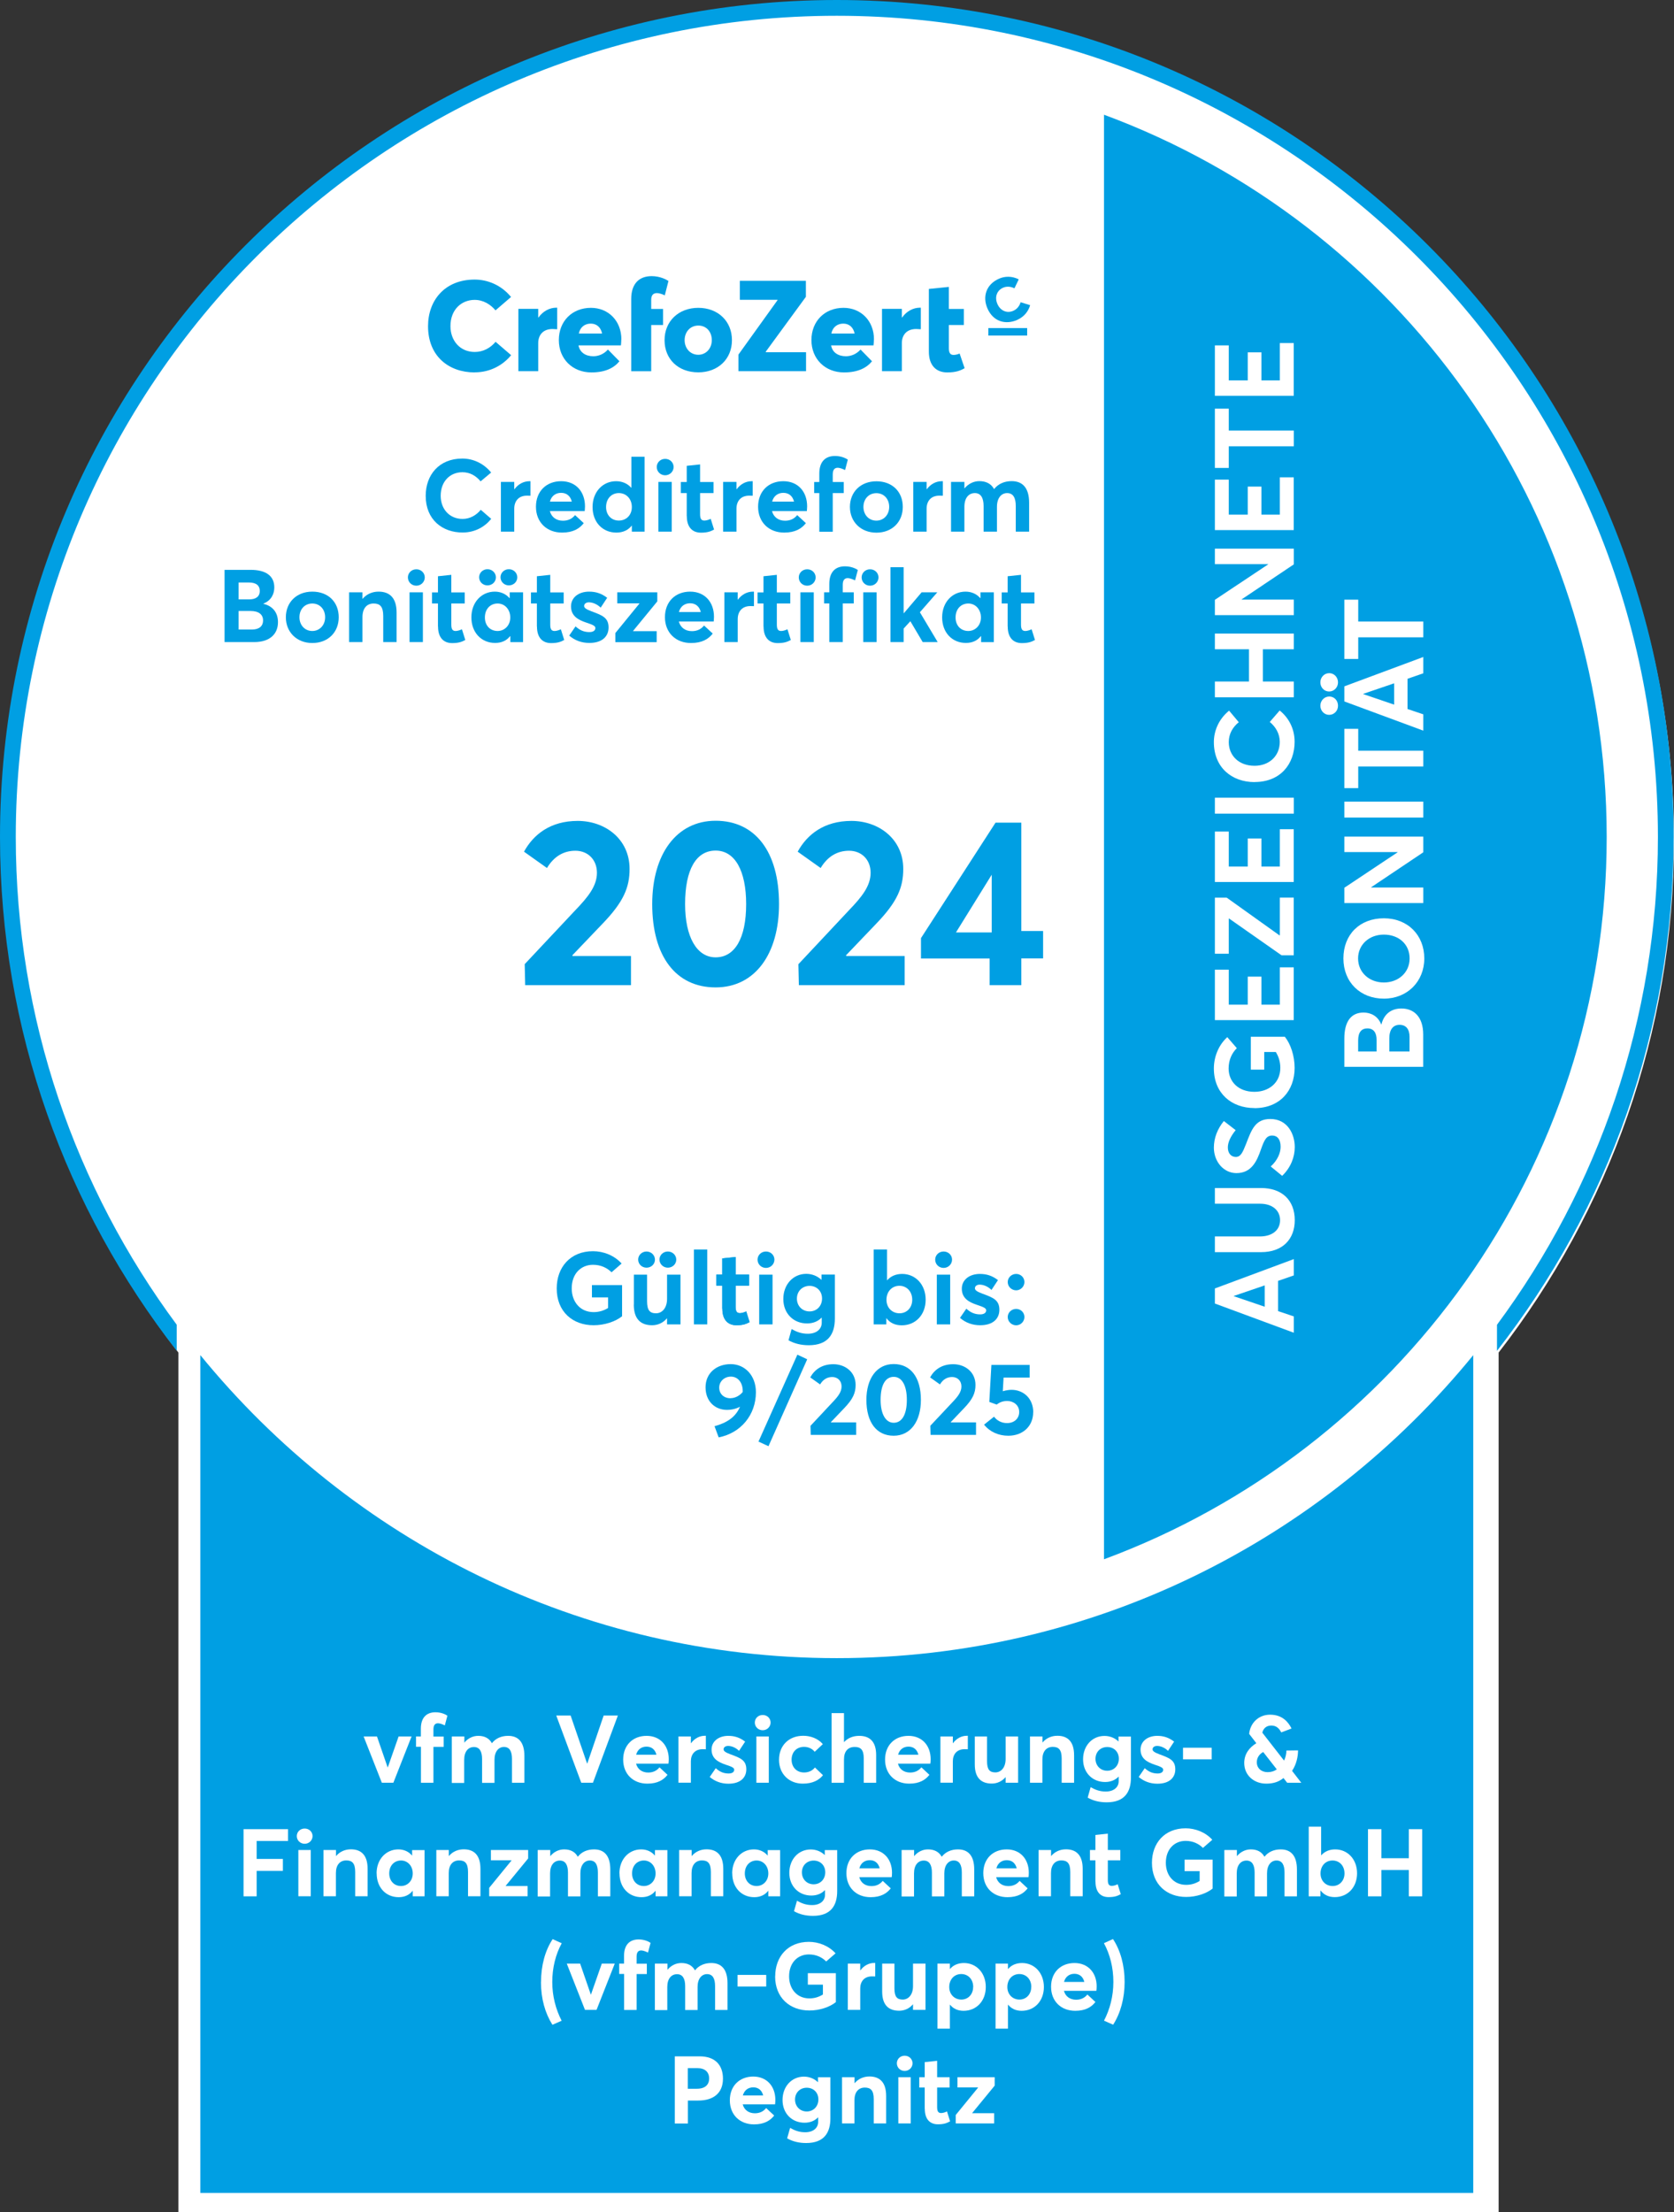 <?xml version="1.0" encoding="UTF-8"?><svg id="uuid-09eded1d-4ee9-4678-a94e-22a0bffcc2ba" xmlns="http://www.w3.org/2000/svg" viewBox="0 0 214.39 283.27"><rect x="0" y="0" width="214.39" height="283.27" fill="#333333" stroke="none"/><path d="M214.39,107.61C214.39,48.51,166.49.61,107.39.61S.39,48.51.39,107.61c0,24.72,8.38,47.47,22.46,65.59v110.08h169.08v-110.08c14.07-18.12,22.46-40.87,22.46-65.59" style="fill:#fff;"/><path d="M107.17,212.33c-32.84,0-62.21-15.14-81.51-38.8v107.28h163.02v-107.28c-19.3,23.66-48.67,38.8-81.51,38.8" style="fill:#009fe3;"/><path d="M2.02,107.17C2.02,49.19,49.19,2.02,107.17,2.02s105.16,47.17,105.16,105.16c0,23.37-7.67,44.98-20.61,62.46v3.34c14.18-18.17,22.63-41.02,22.63-65.8C214.35,48.08,166.27,0,107.17,0S0,48.08,0,107.17c0,24.78,8.46,47.62,22.63,65.8v-3.34c-12.95-17.48-20.61-39.09-20.61-62.46" style="fill:#009fe3;"/><path d="M46.58,222.36h1.7l1.37,3.97h.01l1.39-3.97h1.66l-2.33,5.92h-1.48l-2.33-5.92Z" style="fill:#fff;"/><path d="M53.9,223.68h-.62v-1.32h.62v-1c0-1.38.69-2.1,1.87-2.1.71,0,1.26.25,1.53.44l-.33,1.24c-.33-.16-.65-.27-.87-.27-.38,0-.59.23-.59.8v.9h1.31v1.32h-1.31v4.6h-1.6v-4.6Z" style="fill:#fff;"/><path d="M57.88,222.36h1.59v.78h.01c.47-.57,1.11-.86,1.77-.86.78,0,1.39.29,1.74.93h.02c.48-.62,1.22-.93,2.07-.93,1.27,0,2.08.76,2.08,2.58v3.43h-1.59v-3.05c0-.95-.29-1.54-1.03-1.54-.67,0-1.21.57-1.21,1.64v2.96h-1.59v-3.05c0-.95-.31-1.54-1.04-1.54s-1.25.57-1.25,1.64v2.96h-1.59v-5.92Z" style="fill:#fff;"/><path d="M71.24,219.68h1.84l2.11,6.15h.02l2.1-6.15h1.82l-3.19,8.6h-1.5l-3.2-8.6Z" style="fill:#fff;"/><path d="M85.62,225.84h-4.16c.19.71.76,1.14,1.56,1.14.67,0,1.13-.28,1.44-.67l1.03.96c-.5.64-1.26,1.13-2.58,1.13-1.82,0-3.1-1.22-3.1-3.08s1.25-3.04,3-3.04,2.84,1.26,2.84,2.99c0,.19-.02.47-.04.57ZM81.47,224.7h2.6c-.16-.63-.58-1.04-1.27-1.04-.64,0-1.15.36-1.33,1.04Z" style="fill:#fff;"/><path d="M86.89,222.36h1.59v.86h.02c.45-.61,1.09-.95,1.78-.95h.12v1.73c-.17-.01-.33-.01-.42-.01-.98,0-1.5.65-1.5,1.55v2.74h-1.59v-5.92Z" style="fill:#fff;"/><path d="M90.91,227.52l.76-1.1c.48.45.99.68,1.65.68.46,0,.71-.19.71-.48,0-.25-.3-.39-1.07-.64-.98-.33-1.83-.79-1.83-1.94,0-1.07.92-1.76,2.14-1.76.81,0,1.48.22,2.16.74l-.78,1.18c-.45-.44-.98-.63-1.42-.63-.24,0-.56.12-.56.44,0,.24.29.41.87.63,1.28.47,2.04.75,2.04,1.93,0,1.04-.74,1.84-2.29,1.84-.94,0-1.76-.32-2.4-.87Z" style="fill:#fff;"/><path d="M96.67,220.58c0-.53.42-.97,1.01-.97s1.01.44,1.01.97-.44.98-1.01.98-1.01-.44-1.01-.98ZM96.87,222.36h1.59v5.92h-1.59v-5.92Z" style="fill:#fff;"/><path d="M99.77,225.34c0-1.83,1.27-3.07,3.1-3.07.92,0,1.89.34,2.51,1.07l-1.04.98c-.31-.39-.8-.63-1.36-.63-.96,0-1.6.67-1.6,1.64s.65,1.64,1.6,1.64c.61,0,1.08-.25,1.39-.64l1.03.99c-.51.63-1.32,1.08-2.58,1.08-1.77,0-3.05-1.24-3.05-3.05Z" style="fill:#fff;"/><path d="M106.5,219.37h1.59v3.71h.01c.49-.53,1.16-.8,1.94-.8,1.26,0,2.17.64,2.17,2.46v3.55h-1.59v-3.15c0-1.08-.4-1.44-1.15-1.44-.85,0-1.38.53-1.38,1.6v2.99h-1.59v-8.92Z" style="fill:#fff;"/><path d="M119.16,225.84h-4.16c.19.71.76,1.14,1.56,1.14.67,0,1.13-.28,1.44-.67l1.03.96c-.5.64-1.26,1.13-2.58,1.13-1.82,0-3.1-1.22-3.1-3.08s1.25-3.04,3-3.04,2.84,1.26,2.84,2.99c0,.19-.02.47-.04.57ZM115.02,224.7h2.6c-.16-.63-.58-1.04-1.27-1.04-.64,0-1.15.36-1.33,1.04Z" style="fill:#fff;"/><path d="M120.44,222.36h1.59v.86h.02c.45-.61,1.09-.95,1.78-.95h.12v1.73c-.17-.01-.33-.01-.42-.01-.98,0-1.5.65-1.5,1.55v2.74h-1.59v-5.92Z" style="fill:#fff;"/><path d="M124.84,225.93v-3.57h1.57v3.16c0,1.08.33,1.44,1.07,1.44.69,0,1.31-.58,1.31-1.72v-2.88h1.6v5.92h-1.6v-.7h-.02c-.45.53-1.08.81-1.75.81-1.28,0-2.18-.65-2.18-2.46Z" style="fill:#fff;"/><path d="M131.92,222.36h1.59v.76h.02c.47-.56,1.15-.85,1.89-.85,1.26,0,2.14.68,2.14,2.5v3.51h-1.59v-3.11c0-1.13-.4-1.48-1.14-1.48-.8,0-1.33.56-1.33,1.62v2.97h-1.59v-5.92Z" style="fill:#fff;"/><path d="M139.3,230.19l.38-1.34c.58.33,1.15.56,1.93.56,1.1,0,1.66-.61,1.66-1.31v-.59h-.02c-.42.44-1.02.68-1.72.68-1.62,0-2.82-1.19-2.82-2.91s1.16-2.99,2.74-2.99c.65,0,1.3.23,1.78.7h.02v-.62h1.59v5.25c0,1.85-.81,3.17-3.1,3.17-.91,0-1.72-.19-2.42-.59ZM143.29,225.21c0-.9-.64-1.5-1.49-1.5s-1.5.62-1.5,1.51.65,1.53,1.5,1.53,1.49-.64,1.49-1.54Z" style="fill:#fff;"/><path d="M145.85,227.52l.76-1.1c.49.45.99.68,1.65.68.46,0,.71-.19.71-.48,0-.25-.3-.39-1.07-.64-.98-.33-1.83-.79-1.83-1.94,0-1.07.92-1.76,2.14-1.76.81,0,1.48.22,2.16.74l-.78,1.18c-.45-.44-.98-.63-1.42-.63-.24,0-.56.12-.56.44,0,.24.29.41.87.63,1.28.47,2.04.75,2.04,1.93,0,1.04-.74,1.84-2.29,1.84-.95,0-1.76-.32-2.4-.87Z" style="fill:#fff;"/><path d="M151.51,223.8h3.67v1.49h-3.67v-1.49Z" style="fill:#fff;"/><path d="M159.35,225.75c0-1.17.68-2,1.54-2.52v-.02l-.91-1.18c.14-1.43,1.24-2.46,2.68-2.46,1.59,0,2.35.97,2.75,1.77l-1.32.5c-.23-.44-.57-.88-1.27-.88-.74,0-1.07.5-1.15.92l2.76,3.54h.04c.18-.41.28-.86.28-1.26l1.49-.02c0,.82-.21,1.79-.75,2.6v.04l1.17,1.51h-1.81l-.46-.59h-.04c-.56.46-1.26.7-2.18.7-1.58,0-2.82-1.07-2.82-2.64ZM163.51,226.58v-.02l-1.73-2.21c-.56.3-.82.8-.82,1.31,0,.76.58,1.27,1.39,1.27.46,0,.85-.13,1.16-.35Z" style="fill:#fff;"/><path d="M31.18,234.23h5.71v1.51h-4.02v2.3h3.36v1.53h-3.36v3.26h-1.68v-8.6Z" style="fill:#fff;"/><path d="M38.01,235.12c0-.53.42-.97,1.01-.97s1.01.44,1.01.97-.44.98-1.01.98-1.01-.44-1.01-.98ZM38.21,236.9h1.59v5.92h-1.59v-5.92Z" style="fill:#fff;"/><path d="M41.44,236.9h1.59v.76h.02c.47-.56,1.15-.85,1.89-.85,1.26,0,2.14.68,2.14,2.5v3.51h-1.59v-3.11c0-1.13-.4-1.48-1.14-1.48-.8,0-1.33.56-1.33,1.62v2.97h-1.59v-5.92Z" style="fill:#fff;"/><path d="M48.23,239.88c0-1.79,1.2-3.06,2.79-3.06.69,0,1.32.27,1.74.78h.02v-.69h1.59v5.92h-1.51v-.7h-.02c-.41.52-1.01.81-1.78.81-1.62,0-2.82-1.22-2.82-3.05ZM52.86,239.9c0-.96-.65-1.66-1.5-1.66s-1.51.64-1.51,1.66c0,.94.62,1.61,1.51,1.61.81,0,1.5-.64,1.5-1.61Z" style="fill:#fff;"/><path d="M55.89,236.9h1.59v.76h.02c.47-.56,1.15-.85,1.89-.85,1.26,0,2.14.68,2.14,2.5v3.51h-1.59v-3.11c0-1.13-.4-1.48-1.14-1.48-.8,0-1.33.56-1.33,1.62v2.97h-1.59v-5.92Z" style="fill:#fff;"/><path d="M62.65,241.74l2.85-3.49v-.04h-2.63v-1.31h4.77v1.08l-2.88,3.51v.02h2.81v1.31h-4.92v-1.09Z" style="fill:#fff;"/><path d="M68.88,236.9h1.59v.78h.01c.47-.57,1.11-.86,1.77-.86.78,0,1.39.29,1.74.93h.02c.48-.62,1.22-.93,2.07-.93,1.27,0,2.08.76,2.08,2.58v3.43h-1.59v-3.05c0-.95-.29-1.54-1.03-1.54-.67,0-1.21.57-1.21,1.64v2.96h-1.59v-3.05c0-.95-.31-1.54-1.04-1.54s-1.25.57-1.25,1.64v2.96h-1.59v-5.92Z" style="fill:#fff;"/><path d="M79.33,239.88c0-1.79,1.2-3.06,2.79-3.06.69,0,1.32.27,1.74.78h.02v-.69h1.59v5.92h-1.51v-.7h-.02c-.41.52-1.01.81-1.78.81-1.62,0-2.82-1.22-2.82-3.05ZM83.96,239.9c0-.96-.65-1.66-1.5-1.66s-1.51.64-1.51,1.66c0,.94.62,1.61,1.51,1.61.81,0,1.5-.64,1.5-1.61Z" style="fill:#fff;"/><path d="M86.99,236.9h1.59v.76h.02c.47-.56,1.15-.85,1.89-.85,1.26,0,2.14.68,2.14,2.5v3.51h-1.59v-3.11c0-1.13-.4-1.48-1.14-1.48-.8,0-1.33.56-1.33,1.62v2.97h-1.59v-5.92Z" style="fill:#fff;"/><path d="M93.77,239.88c0-1.79,1.2-3.06,2.79-3.06.69,0,1.32.27,1.74.78h.02v-.69h1.59v5.92h-1.51v-.7h-.02c-.41.52-1.01.81-1.78.81-1.62,0-2.82-1.22-2.82-3.05ZM98.4,239.9c0-.96-.65-1.66-1.5-1.66s-1.51.64-1.51,1.66c0,.94.62,1.61,1.51,1.61.81,0,1.5-.64,1.5-1.61Z" style="fill:#fff;"/><path d="M101.69,244.73l.38-1.34c.58.33,1.15.56,1.93.56,1.1,0,1.66-.61,1.66-1.31v-.59h-.03c-.42.44-1.02.68-1.72.68-1.62,0-2.82-1.19-2.82-2.91s1.16-2.99,2.74-2.99c.65,0,1.3.23,1.78.7h.02v-.62h1.59v5.25c0,1.85-.81,3.17-3.1,3.17-.91,0-1.72-.19-2.42-.59ZM105.69,239.75c0-.9-.64-1.5-1.49-1.5s-1.5.62-1.5,1.51.65,1.53,1.5,1.53,1.49-.64,1.49-1.54Z" style="fill:#fff;"/><path d="M114.21,240.38h-4.16c.19.71.76,1.14,1.56,1.14.67,0,1.13-.28,1.44-.67l1.03.96c-.5.64-1.26,1.13-2.58,1.13-1.82,0-3.1-1.22-3.1-3.08s1.25-3.04,3-3.04,2.84,1.26,2.84,2.99c0,.19-.02.47-.04.57ZM110.06,239.24h2.6c-.16-.63-.58-1.04-1.27-1.04-.64,0-1.15.36-1.33,1.04Z" style="fill:#fff;"/><path d="M115.48,236.9h1.59v.78h.01c.47-.57,1.11-.86,1.77-.86.78,0,1.39.29,1.75.93h.02c.48-.62,1.22-.93,2.07-.93,1.27,0,2.08.76,2.08,2.58v3.43h-1.59v-3.05c0-.95-.29-1.54-1.03-1.54-.67,0-1.21.57-1.21,1.64v2.96h-1.59v-3.05c0-.95-.31-1.54-1.04-1.54s-1.25.57-1.25,1.64v2.96h-1.59v-5.92Z" style="fill:#fff;"/><path d="M131.74,240.38h-4.16c.19.71.76,1.14,1.56,1.14.67,0,1.13-.28,1.44-.67l1.03.96c-.5.64-1.26,1.13-2.58,1.13-1.82,0-3.1-1.22-3.1-3.08s1.25-3.04,3-3.04,2.83,1.26,2.83,2.99c0,.19-.02.47-.04.57ZM127.6,239.24h2.61c-.16-.63-.58-1.04-1.27-1.04-.64,0-1.15.36-1.33,1.04Z" style="fill:#fff;"/><path d="M133.02,236.9h1.59v.76h.02c.47-.56,1.15-.85,1.89-.85,1.26,0,2.14.68,2.14,2.5v3.51h-1.59v-3.11c0-1.13-.4-1.48-1.14-1.48-.8,0-1.33.56-1.33,1.62v2.97h-1.59v-5.92Z" style="fill:#fff;"/><path d="M140.29,240.96v-2.74h-.7v-1.32h.7v-1.93l1.59-.17v2.1h1.6v1.32h-1.6v2.51c0,.52.13.76.51.76.19,0,.49-.07.75-.21l.4,1.27c-.38.21-.76.38-1.56.38-1.02,0-1.68-.64-1.68-1.98Z" style="fill:#fff;"/><path d="M147.53,238.54c0-2.52,1.62-4.42,4.31-4.42,1.22,0,2.53.48,3.42,1.47l-1.2,1.04c-.53-.53-1.27-.9-2.22-.9-1.42,0-2.53,1.05-2.53,2.81,0,1.59.99,2.82,2.6,2.82.62,0,1.19-.16,1.73-.5v-1.26h-1.93v-1.47h3.59v3.71c-.79.63-2.07,1.07-3.39,1.07-2.48,0-4.38-1.61-4.38-4.37Z" style="fill:#fff;"/><path d="M156.82,236.9h1.59v.78h.01c.47-.57,1.12-.86,1.77-.86.78,0,1.39.29,1.74.93h.02c.49-.62,1.22-.93,2.07-.93,1.27,0,2.08.76,2.08,2.58v3.43h-1.59v-3.05c0-.95-.29-1.54-1.03-1.54-.67,0-1.21.57-1.21,1.64v2.96h-1.59v-3.05c0-.95-.31-1.54-1.04-1.54s-1.25.57-1.25,1.64v2.96h-1.59v-5.92Z" style="fill:#fff;"/><path d="M169.13,242.1h-.02v.73h-1.5v-8.92h1.59v3.67h.01c.45-.51,1.07-.76,1.79-.76,1.6,0,2.8,1.27,2.8,3.06s-1.2,3.05-2.85,3.05c-.8,0-1.39-.29-1.82-.84ZM172.19,239.9c0-1.02-.68-1.66-1.53-1.66-.91,0-1.54.7-1.54,1.66s.68,1.61,1.55,1.61,1.52-.67,1.52-1.61Z" style="fill:#fff;"/><path d="M175.2,234.23h1.72v3.72h3.51v-3.72h1.71v8.6h-1.71v-3.37h-3.51v3.37h-1.72v-8.6Z" style="fill:#fff;"/><path d="M69.29,253.8c0-2.11.53-4.05,1.49-5.49l1.16.53c-.78,1.41-1.21,3.15-1.21,4.96s.45,3.51,1.2,4.96l-1.18.52c-.93-1.47-1.47-3.34-1.47-5.48Z" style="fill:#fff;"/><path d="M72.6,251.45h1.7l1.37,3.97h.01l1.39-3.97h1.66l-2.33,5.92h-1.48l-2.33-5.92Z" style="fill:#fff;"/><path d="M79.92,252.77h-.62v-1.32h.62v-1c0-1.38.69-2.1,1.87-2.1.71,0,1.26.25,1.53.44l-.33,1.24c-.33-.16-.65-.27-.87-.27-.38,0-.59.23-.59.8v.9h1.31v1.32h-1.31v4.6h-1.6v-4.6Z" style="fill:#fff;"/><path d="M83.89,251.45h1.59v.78h.01c.47-.57,1.11-.86,1.77-.86.78,0,1.39.29,1.74.93h.02c.48-.62,1.22-.93,2.07-.93,1.27,0,2.08.76,2.08,2.58v3.43h-1.59v-3.05c0-.95-.29-1.54-1.03-1.54-.67,0-1.21.57-1.21,1.64v2.96h-1.59v-3.05c0-.95-.31-1.54-1.04-1.54s-1.25.57-1.25,1.64v2.96h-1.59v-5.92Z" style="fill:#fff;"/><path d="M94.46,252.89h3.67v1.49h-3.67v-1.49Z" style="fill:#fff;"/><path d="M99.28,253.08c0-2.52,1.62-4.42,4.31-4.42,1.22,0,2.53.48,3.42,1.47l-1.2,1.04c-.53-.53-1.27-.9-2.22-.9-1.42,0-2.53,1.05-2.53,2.81,0,1.59.99,2.82,2.6,2.82.62,0,1.19-.16,1.73-.5v-1.26h-1.93v-1.47h3.59v3.71c-.79.63-2.07,1.07-3.39,1.07-2.48,0-4.39-1.61-4.39-4.37Z" style="fill:#fff;"/><path d="M108.58,251.45h1.59v.86h.02c.45-.61,1.09-.95,1.78-.95h.12v1.73c-.17-.01-.33-.01-.42-.01-.98,0-1.5.65-1.5,1.55v2.74h-1.59v-5.92Z" style="fill:#fff;"/><path d="M112.98,255.02v-3.57h1.57v3.16c0,1.08.33,1.44,1.07,1.44.69,0,1.31-.58,1.31-1.72v-2.88h1.6v5.92h-1.6v-.7h-.02c-.45.53-1.08.81-1.75.81-1.28,0-2.18-.65-2.18-2.46Z" style="fill:#fff;"/><path d="M120.06,251.45h1.59v.68h.02c.42-.5,1.05-.76,1.78-.76,1.6,0,2.8,1.27,2.8,3.07s-1.2,3.05-2.85,3.05c-.74,0-1.32-.28-1.73-.78h-.02v3.06h-1.59v-8.32ZM124.64,254.44c0-1.02-.68-1.66-1.53-1.66-.91,0-1.54.7-1.54,1.66s.68,1.61,1.55,1.61,1.51-.67,1.51-1.61Z" style="fill:#fff;"/><path d="M127.5,251.45h1.59v.68h.02c.42-.5,1.05-.76,1.78-.76,1.6,0,2.8,1.27,2.8,3.07s-1.2,3.05-2.85,3.05c-.74,0-1.32-.28-1.73-.78h-.02v3.06h-1.59v-8.32ZM132.08,254.44c0-1.02-.68-1.66-1.53-1.66-.91,0-1.54.7-1.54,1.66s.68,1.61,1.55,1.61,1.51-.67,1.51-1.61Z" style="fill:#fff;"/><path d="M140.42,254.93h-4.16c.19.71.76,1.14,1.56,1.14.67,0,1.13-.28,1.44-.67l1.03.96c-.5.64-1.26,1.13-2.58,1.13-1.82,0-3.1-1.22-3.1-3.08s1.25-3.04,3-3.04,2.84,1.26,2.84,2.99c0,.19-.02.47-.04.57ZM136.27,253.79h2.6c-.16-.63-.58-1.04-1.27-1.04-.64,0-1.15.36-1.33,1.04Z" style="fill:#fff;"/><path d="M141.39,258.75c.75-1.44,1.2-3.12,1.2-4.96s-.44-3.55-1.21-4.96l1.16-.53c.96,1.44,1.49,3.38,1.49,5.49s-.53,4.01-1.47,5.48l-1.17-.52Z" style="fill:#fff;"/><path d="M86.41,263.32h3.19c2.08,0,2.99,1.21,2.99,2.86,0,1.89-1.27,2.8-3.16,2.8h-1.33v2.94h-1.68v-8.6ZM89.25,267.47c1.07,0,1.57-.53,1.57-1.32s-.51-1.32-1.49-1.32h-1.24v2.64h1.15Z" style="fill:#fff;"/><path d="M99.28,269.47h-4.16c.19.71.76,1.14,1.56,1.14.67,0,1.13-.28,1.44-.67l1.03.96c-.5.64-1.26,1.13-2.58,1.13-1.82,0-3.1-1.22-3.1-3.08s1.25-3.04,3-3.04,2.83,1.26,2.83,2.99c0,.19-.02.47-.04.57ZM95.14,268.33h2.6c-.16-.63-.58-1.04-1.27-1.04-.64,0-1.15.36-1.33,1.04Z" style="fill:#fff;"/><path d="M100.81,273.82l.38-1.34c.58.33,1.15.56,1.93.56,1.1,0,1.66-.61,1.66-1.31v-.59h-.02c-.42.44-1.02.68-1.72.68-1.62,0-2.82-1.19-2.82-2.91s1.16-2.99,2.74-2.99c.65,0,1.3.23,1.78.7h.02v-.62h1.59v5.25c0,1.85-.81,3.17-3.1,3.17-.91,0-1.72-.19-2.42-.59ZM104.81,268.84c0-.9-.64-1.5-1.49-1.5s-1.5.62-1.5,1.51.65,1.53,1.5,1.53,1.49-.64,1.49-1.54Z" style="fill:#fff;"/><path d="M107.85,265.99h1.59v.76h.02c.47-.56,1.15-.85,1.89-.85,1.26,0,2.14.68,2.14,2.5v3.51h-1.59v-3.11c0-1.13-.4-1.48-1.14-1.48-.8,0-1.33.56-1.33,1.62v2.97h-1.59v-5.92Z" style="fill:#fff;"/><path d="M114.86,264.21c0-.53.42-.97,1-.97s1.01.44,1.01.97-.44.98-1.01.98-1-.44-1-.98ZM115.05,265.99h1.59v5.92h-1.59v-5.92Z" style="fill:#fff;"/><path d="M118.43,270.05v-2.74h-.7v-1.32h.7v-1.93l1.59-.17v2.1h1.6v1.32h-1.6v2.51c0,.52.13.76.51.76.19,0,.49-.07.75-.21l.4,1.27c-.38.21-.76.38-1.56.38-1.02,0-1.68-.64-1.68-1.98Z" style="fill:#fff;"/><path d="M122.4,270.83l2.85-3.49v-.04h-2.63v-1.31h4.77v1.08l-2.88,3.51v.02h2.81v1.31h-4.92v-1.09Z" style="fill:#fff;"/><path d="M205.77,107.18c0-42.42-26.79-78.58-64.38-92.49v184.98c37.58-13.91,64.38-50.07,64.38-92.49" style="fill:#009fe3;"/><path d="M155.59,166.93v-1.94l10.11-3.76v2.09l-2.02.7v3.87l2.02.68v2.09l-10.11-3.74ZM161.97,164.6l-3.96,1.35v.03l3.96,1.35v-2.73Z" style="fill:#fff;"/><path d="M161.51,160.34h-5.92v-2.01h5.79c1.45,0,2.56-.74,2.56-2.08,0-1.22-.95-2.11-2.56-2.11h-5.79v-2.01h5.92c2.63,0,4.31,1.52,4.31,4.12,0,2.43-1.55,4.09-4.31,4.09Z" style="fill:#fff;"/><path d="M164.22,150.58l-1.48-1.21c.85-.76,1.27-1.72,1.27-2.52,0-.97-.44-1.44-1.07-1.44-.74,0-1.01.53-1.44,1.75-.53,1.54-1.22,3.06-3.15,3.06-1.62,0-2.88-1.44-2.89-3.25,0-1.25.46-2.41,1.28-3.42l1.51,1.17c-.68.84-1,1.58-1,2.21,0,.7.37,1.21,1.01,1.22.63,0,.88-.54,1.34-1.71.68-1.75,1.14-3.15,3.09-3.15,2.22,0,3.13,1.95,3.13,3.59,0,1.3-.51,2.62-1.61,3.69Z" style="fill:#fff;"/><path d="M160.66,141.89c-2.96,0-5.2-1.91-5.2-5.07,0-1.44.57-2.97,1.72-4.01l1.22,1.41c-.63.63-1.05,1.5-1.05,2.61,0,1.67,1.24,2.98,3.3,2.98,1.87,0,3.32-1.17,3.32-3.06,0-.73-.18-1.4-.58-2.04h-1.48v2.26h-1.72v-4.21h4.36c.74.92,1.25,2.43,1.25,3.99,0,2.92-1.89,5.15-5.14,5.15Z" style="fill:#fff;"/><path d="M155.59,130.63v-6.46h1.78v4.48h2.43v-3.59h1.75v3.59h2.36v-4.78h1.78v6.76h-10.11Z" style="fill:#fff;"/><path d="M164.13,122.33l-6.72-4.71h-.04v4.51h-1.78v-7.18h1.52l6.76,4.83.04-.03v-4.81h1.78v7.39h-1.57Z" style="fill:#fff;"/><path d="M155.59,112.94v-6.46h1.78v4.48h2.43v-3.59h1.75v3.59h2.36v-4.78h1.78v6.76h-10.11Z" style="fill:#fff;"/><path d="M155.59,104.19v-2.04h10.11v2.04h-10.11Z" style="fill:#fff;"/><path d="M160.67,100.15c-2.89,0-5.21-1.85-5.21-5.12,0-1.45.63-2.95,1.95-4.03l1.24,1.48c-.8.65-1.28,1.51-1.28,2.55,0,1.72,1.28,3.03,3.3,3.03,1.88,0,3.23-1.25,3.23-3.06,0-1.05-.53-1.94-1.28-2.55l1.27-1.47c1.08.87,1.91,2.23,1.91,4.01,0,2.82-1.79,5.15-5.12,5.15Z" style="fill:#fff;"/><path d="M155.59,89.29v-2.02h4.37v-4.13h-4.37v-2.01h10.11v2.01h-3.96v4.13h3.96v2.02h-10.11Z" style="fill:#fff;"/><path d="M155.59,78.77v-1.96l6.82-4.54v-.03h-6.82v-1.98h10.11v2.01l-6.68,4.48v.03h6.68v1.99h-10.11Z" style="fill:#fff;"/><path d="M155.59,67.88v-6.46h1.78v4.48h2.43v-3.59h1.75v3.59h2.36v-4.78h1.78v6.76h-10.11Z" style="fill:#fff;"/><path d="M157.37,57.16v2.76h-1.78v-7.59h1.78v2.8h8.33v2.02h-8.33Z" style="fill:#fff;"/><path d="M155.59,50.69v-6.46h1.78v4.48h2.43v-3.59h1.75v3.59h2.36v-4.78h1.78v6.76h-10.11Z" style="fill:#fff;"/><path d="M172.17,136.62v-3.64c0-2.15.85-3.32,2.46-3.32.91,0,1.84.43,2.26,1.52h.03c.31-1.29,1.22-2.04,2.56-2.04,1.61,0,2.79,1.08,2.79,3.33v4.14h-10.11ZM176.3,133.14c0-.87-.36-1.45-1.18-1.45-.71,0-1.18.44-1.18,1.54v1.42h2.36v-1.51ZM180.52,132.77c0-.95-.43-1.54-1.28-1.54-.8,0-1.31.58-1.31,1.74v1.68h2.59v-1.88Z" style="fill:#fff;"/><path d="M177.23,127.88c-3,0-5.18-2.09-5.18-5.15s2.09-5.14,5.18-5.14,5.18,2.18,5.18,5.14-2.18,5.15-5.18,5.15ZM177.23,119.68c-1.91,0-3.3,1.31-3.3,3.05,0,1.82,1.46,3.08,3.3,3.08s3.3-1.25,3.3-3.08-1.4-3.05-3.3-3.05Z" style="fill:#fff;"/><path d="M172.17,115.64v-1.96l6.82-4.54v-.03h-6.82v-1.98h10.11v2.01l-6.68,4.48v.03h6.68v1.99h-10.11Z" style="fill:#fff;"/><path d="M172.17,104.69v-2.04h10.11v2.04h-10.11Z" style="fill:#fff;"/><path d="M173.95,98.16v2.76h-1.78v-7.59h1.78v2.8h8.33v2.02h-8.33Z" style="fill:#fff;"/><path d="M170.22,88.55c-.61,0-1.12-.5-1.12-1.17s.51-1.18,1.14-1.18,1.12.53,1.12,1.18-.51,1.17-1.14,1.17ZM170.22,91.54c-.61,0-1.12-.51-1.12-1.17s.51-1.18,1.14-1.18,1.12.51,1.12,1.18-.51,1.17-1.14,1.17ZM172.17,89.83v-1.94l10.11-3.76v2.09l-2.02.7v3.87l2.02.68v2.09l-10.11-3.74ZM178.55,87.5l-3.96,1.35v.03l3.96,1.35v-2.73Z" style="fill:#fff;"/><path d="M173.95,81.62v2.76h-1.78v-7.59h1.78v2.8h8.33v2.02h-8.33Z" style="fill:#fff;"/><path d="M54.52,63.49c0-2.65,1.69-4.77,4.69-4.77,1.33,0,2.7.57,3.69,1.79l-1.35,1.13c-.6-.73-1.38-1.17-2.33-1.17-1.58,0-2.78,1.17-2.78,3.02,0,1.72,1.15,2.96,2.8,2.96.96,0,1.77-.48,2.33-1.17l1.34,1.16c-.79.99-2.05,1.75-3.67,1.75-2.58,0-4.72-1.64-4.72-4.69Z" style="fill:#009fe3;"/><path d="M64.15,61.71h1.71v.93h.03c.48-.65,1.17-1.02,1.92-1.02h.13v1.86c-.18-.01-.35-.01-.46-.01-1.06,0-1.62.7-1.62,1.67v2.94h-1.71v-6.37Z" style="fill:#009fe3;"/><path d="M74.89,65.45h-4.47c.21.77.82,1.23,1.68,1.23.72,0,1.21-.3,1.55-.72l1.11,1.03c-.53.69-1.36,1.21-2.78,1.21-1.95,0-3.34-1.32-3.34-3.31s1.34-3.27,3.23-3.27,3.05,1.35,3.05,3.22c0,.21-.03.51-.04.61ZM70.43,64.23h2.8c-.17-.68-.63-1.12-1.37-1.12-.69,0-1.24.39-1.43,1.12Z" style="fill:#009fe3;"/><path d="M75.89,64.92c0-1.93,1.3-3.3,3.01-3.3.78,0,1.46.29,1.93.83h.03v-3.96h1.69v9.59h-1.63v-.78h-.01c-.44.57-1.11.9-1.97.9-1.76,0-3.05-1.32-3.05-3.28ZM80.92,64.93c0-1.03-.69-1.79-1.67-1.79-.91,0-1.63.69-1.63,1.79,0,1.02.68,1.73,1.63,1.73s1.67-.69,1.67-1.73Z" style="fill:#009fe3;"/><path d="M84.11,59.8c0-.57.46-1.04,1.08-1.04s1.08.47,1.08,1.04-.47,1.06-1.08,1.06-1.08-.47-1.08-1.06ZM84.32,61.71h1.71v6.37h-1.71v-6.37Z" style="fill:#009fe3;"/><path d="M87.95,66.08v-2.94h-.76v-1.42h.76v-2.07l1.71-.18v2.25h1.72v1.42h-1.72v2.7c0,.56.14.82.55.82.21,0,.52-.08.81-.22l.43,1.37c-.4.22-.82.4-1.68.4-1.09,0-1.81-.69-1.81-2.12Z" style="fill:#009fe3;"/><path d="M92.61,61.71h1.71v.93h.03c.48-.65,1.17-1.02,1.92-1.02h.13v1.86c-.18-.01-.35-.01-.46-.01-1.06,0-1.62.7-1.62,1.67v2.94h-1.71v-6.37Z" style="fill:#009fe3;"/><path d="M103.34,65.45h-4.47c.21.77.82,1.23,1.68,1.23.72,0,1.21-.3,1.55-.72l1.11,1.03c-.53.69-1.36,1.21-2.78,1.21-1.95,0-3.34-1.32-3.34-3.31s1.34-3.27,3.23-3.27,3.05,1.35,3.05,3.22c0,.21-.03.51-.04.61ZM98.89,64.23h2.8c-.17-.68-.63-1.12-1.37-1.12-.69,0-1.24.39-1.43,1.12Z" style="fill:#009fe3;"/><path d="M104.93,63.14h-.66v-1.42h.66v-1.08c0-1.49.74-2.25,2.01-2.25.77,0,1.36.27,1.64.47l-.35,1.33c-.35-.17-.7-.29-.94-.29-.4,0-.64.25-.64.86v.96h1.41v1.42h-1.41v4.95h-1.72v-4.95Z" style="fill:#009fe3;"/><path d="M108.85,64.91c0-1.9,1.36-3.28,3.39-3.28s3.38,1.33,3.38,3.28-1.39,3.3-3.38,3.3-3.39-1.39-3.39-3.3ZM113.88,64.91c0-1.04-.7-1.76-1.64-1.76-.99,0-1.66.76-1.66,1.76s.68,1.76,1.66,1.76c.91,0,1.64-.72,1.64-1.76Z" style="fill:#009fe3;"/><path d="M116.96,61.71h1.71v.93h.03c.48-.65,1.17-1.02,1.92-1.02h.13v1.86c-.18-.01-.35-.01-.46-.01-1.06,0-1.62.7-1.62,1.67v2.94h-1.71v-6.37Z" style="fill:#009fe3;"/><path d="M121.8,61.71h1.71v.83h.01c.51-.61,1.2-.93,1.9-.93.83,0,1.5.31,1.88,1h.03c.52-.66,1.32-1,2.23-1,1.37,0,2.24.82,2.24,2.78v3.69h-1.71v-3.28c0-1.02-.31-1.66-1.11-1.66-.72,0-1.3.61-1.3,1.76v3.18h-1.71v-3.28c0-1.02-.34-1.66-1.12-1.66s-1.34.61-1.34,1.76v3.18h-1.71v-6.37Z" style="fill:#009fe3;"/><path d="M28.75,72.97h3.34c1.97,0,3.04.78,3.04,2.25,0,.83-.39,1.68-1.39,2.07v.03c1.19.29,1.86,1.12,1.86,2.35,0,1.47-.99,2.55-3.05,2.55h-3.79v-9.25ZM31.94,76.75c.79,0,1.33-.33,1.33-1.08,0-.65-.4-1.08-1.41-1.08h-1.3v2.16h1.38ZM32.28,80.61c.87,0,1.41-.39,1.41-1.17,0-.73-.53-1.2-1.59-1.2h-1.54v2.37h1.72Z" style="fill:#009fe3;"/><path d="M36.61,79.04c0-1.9,1.36-3.28,3.39-3.28s3.38,1.33,3.38,3.28-1.39,3.3-3.38,3.3-3.39-1.39-3.39-3.3ZM41.64,79.04c0-1.04-.7-1.76-1.64-1.76-.99,0-1.65.76-1.65,1.76s.68,1.76,1.65,1.76c.91,0,1.64-.72,1.64-1.76Z" style="fill:#009fe3;"/><path d="M44.71,75.85h1.71v.82h.03c.51-.6,1.24-.91,2.03-.91,1.36,0,2.31.73,2.31,2.68v3.78h-1.71v-3.35c0-1.21-.43-1.59-1.23-1.59-.86,0-1.43.6-1.43,1.75v3.19h-1.71v-6.37Z" style="fill:#009fe3;"/><path d="M52.24,73.94c0-.57.46-1.04,1.08-1.04s1.08.47,1.08,1.04-.47,1.06-1.08,1.06-1.08-.47-1.08-1.06ZM52.45,75.85h1.71v6.37h-1.71v-6.37Z" style="fill:#009fe3;"/><path d="M56.09,80.22v-2.94h-.76v-1.42h.76v-2.07l1.71-.18v2.25h1.72v1.42h-1.72v2.7c0,.56.14.82.55.82.21,0,.52-.08.81-.22l.43,1.37c-.4.22-.82.4-1.68.4-1.09,0-1.81-.69-1.81-2.12Z" style="fill:#009fe3;"/><path d="M60.37,79.06c0-1.93,1.29-3.3,3-3.3.74,0,1.42.29,1.88.83h.03v-.74h1.71v6.37h-1.63v-.76h-.03c-.44.56-1.08.87-1.92.87-1.75,0-3.04-1.32-3.04-3.28ZM61.36,73.92c0-.56.47-1.03,1.07-1.03s1.08.47,1.08,1.04-.47,1.03-1.08,1.03-1.07-.47-1.07-1.04ZM65.35,79.07c0-1.03-.7-1.79-1.62-1.79s-1.63.69-1.63,1.79c0,1.02.66,1.73,1.63,1.73.87,0,1.62-.69,1.62-1.73ZM64.1,73.92c0-.56.46-1.03,1.07-1.03s1.08.47,1.08,1.04-.48,1.03-1.08,1.03-1.07-.47-1.07-1.04Z" style="fill:#009fe3;"/><path d="M68.76,80.22v-2.94h-.76v-1.42h.76v-2.07l1.71-.18v2.25h1.72v1.42h-1.72v2.7c0,.56.14.82.55.82.21,0,.52-.08.81-.22l.43,1.37c-.4.22-.82.4-1.68.4-1.09,0-1.81-.69-1.81-2.12Z" style="fill:#009fe3;"/><path d="M72.89,81.4l.82-1.19c.52.48,1.07.73,1.77.73.5,0,.77-.21.77-.52,0-.27-.33-.42-1.15-.69-1.06-.35-1.97-.85-1.97-2.08,0-1.15.99-1.89,2.31-1.89.87,0,1.59.23,2.32.79l-.83,1.26c-.48-.47-1.06-.68-1.52-.68-.26,0-.6.13-.6.47,0,.26.31.44.94.68,1.38.51,2.19.81,2.19,2.07,0,1.12-.79,1.98-2.46,1.98-1.02,0-1.89-.34-2.58-.94Z" style="fill:#009fe3;"/><path d="M78.82,81.05l3.06-3.75v-.04h-2.83v-1.41h5.13v1.16l-3.1,3.78v.03h3.02v1.41h-5.29v-1.17Z" style="fill:#009fe3;"/><path d="M91.41,79.59h-4.47c.21.77.82,1.23,1.68,1.23.72,0,1.21-.3,1.55-.72l1.11,1.03c-.53.69-1.36,1.21-2.78,1.21-1.95,0-3.34-1.32-3.34-3.31s1.34-3.27,3.23-3.27,3.05,1.36,3.05,3.22c0,.21-.03.51-.04.61ZM86.95,78.37h2.8c-.17-.68-.63-1.12-1.37-1.12-.69,0-1.24.39-1.43,1.12Z" style="fill:#009fe3;"/><path d="M92.77,75.85h1.71v.93h.03c.48-.65,1.17-1.02,1.92-1.02h.13v1.86c-.18-.01-.35-.01-.46-.01-1.06,0-1.62.7-1.62,1.67v2.94h-1.71v-6.37Z" style="fill:#009fe3;"/><path d="M97.78,80.22v-2.94h-.76v-1.42h.76v-2.07l1.71-.18v2.25h1.72v1.42h-1.72v2.7c0,.56.14.82.55.82.21,0,.52-.08.81-.22l.43,1.37c-.4.22-.82.4-1.68.4-1.09,0-1.81-.69-1.81-2.12Z" style="fill:#009fe3;"/><path d="M102.3,73.94c0-.57.46-1.04,1.08-1.04s1.08.47,1.08,1.04-.47,1.06-1.08,1.06-1.08-.47-1.08-1.06ZM102.51,75.85h1.71v6.37h-1.71v-6.37Z" style="fill:#009fe3;"/><path d="M106.21,77.27h-.67v-1.42h.67v-1.08c0-1.49.74-2.25,2.01-2.25.77,0,1.36.27,1.64.47l-.35,1.33c-.35-.17-.7-.29-.94-.29-.4,0-.64.25-.64.86v.96h1.41v1.42h-1.41v4.95h-1.72v-4.95Z" style="fill:#009fe3;"/><path d="M110.35,73.94c0-.57.46-1.04,1.08-1.04s1.08.47,1.08,1.04-.47,1.06-1.08,1.06-1.08-.47-1.08-1.06ZM110.56,75.85h1.71v6.37h-1.71v-6.37Z" style="fill:#009fe3;"/><path d="M114.04,72.63h1.69v5.89h.03l2.27-2.67h2.01l-2.23,2.55,2.28,3.82h-1.92l-1.58-2.67-.86.94v1.73h-1.69v-9.59Z" style="fill:#009fe3;"/><path d="M120.66,79.06c0-1.93,1.29-3.3,3-3.3.74,0,1.42.29,1.88.83h.03v-.74h1.71v6.37h-1.63v-.76h-.03c-.44.56-1.08.87-1.92.87-1.75,0-3.04-1.32-3.04-3.28ZM125.63,79.07c0-1.03-.7-1.79-1.62-1.79s-1.63.69-1.63,1.79c0,1.02.66,1.73,1.63,1.73.87,0,1.62-.69,1.62-1.73Z" style="fill:#009fe3;"/><path d="M129.05,80.22v-2.94h-.76v-1.42h.76v-2.07l1.71-.18v2.25h1.72v1.42h-1.72v2.7c0,.56.14.82.55.82.21,0,.52-.08.81-.22l.43,1.37c-.4.22-.82.4-1.68.4-1.09,0-1.81-.69-1.81-2.12Z" style="fill:#009fe3;"/><path d="M67.2,123.46l6.46-6.88c1.7-1.76,2.79-3.15,2.79-4.82s-1.15-2.82-2.76-2.82c-1.48,0-2.73.7-3.64,2.21l-2.94-2.09c1.21-2.21,3.39-3.94,6.88-3.94s6.64,2.3,6.64,6.15c0,2.36-.76,4.21-3.45,7l-3.88,4.06.03.09h7.48v3.73h-13.55l-.06-2.7Z" style="fill:#009fe3;"/><path d="M83.53,115.77c0-6.36,3.09-10.67,8.12-10.67s8.12,3.91,8.12,10.67c0,6.36-3.06,10.67-8.12,10.67s-8.12-3.94-8.12-10.67ZM95.56,115.77c0-4.24-1.42-6.85-3.91-6.85s-3.91,2.42-3.91,6.85c0,4.18,1.48,6.82,3.91,6.82s3.91-2.39,3.91-6.82Z" style="fill:#009fe3;"/><path d="M102.26,123.46l6.45-6.88c1.7-1.76,2.79-3.15,2.79-4.82s-1.15-2.82-2.76-2.82c-1.48,0-2.73.7-3.64,2.21l-2.94-2.09c1.21-2.21,3.39-3.94,6.88-3.94s6.64,2.3,6.64,6.15c0,2.36-.76,4.21-3.45,7l-3.88,4.06.03.09h7.48v3.73h-13.55l-.06-2.7Z" style="fill:#009fe3;"/><path d="M126.74,122.74h-8.79v-2.61l9.55-14.79h3.3v13.88h2.79v3.51h-2.79v3.42h-4.06v-3.42ZM127.01,119.4v-7.39l-4.58,7.39h4.58Z" style="fill:#009fe3;"/><path d="M71.3,164.98c0-2.71,1.75-4.76,4.64-4.76,1.32,0,2.72.52,3.67,1.58l-1.29,1.12c-.57-.57-1.37-.96-2.38-.96-1.52,0-2.72,1.13-2.72,3.02,0,1.71,1.07,3.04,2.8,3.04.66,0,1.28-.17,1.86-.53v-1.35h-2.07v-1.58h3.86v3.99c-.85.68-2.23,1.15-3.65,1.15-2.67,0-4.72-1.73-4.72-4.7Z" style="fill:#009fe3;"/><path d="M81.18,167.06v-3.84h1.69v3.4c0,1.16.35,1.55,1.15,1.55.74,0,1.41-.63,1.41-1.85v-3.1h1.72v6.37h-1.72v-.76h-.03c-.48.57-1.16.87-1.88.87-1.38,0-2.35-.7-2.35-2.65ZM81.73,161.29c0-.56.47-1.03,1.07-1.03s1.08.47,1.08,1.04-.47,1.03-1.08,1.03-1.07-.47-1.07-1.04ZM84.46,161.29c0-.56.46-1.03,1.07-1.03s1.08.47,1.08,1.04-.48,1.03-1.08,1.03-1.07-.47-1.07-1.04Z" style="fill:#009fe3;"/><path d="M88.87,160h1.71v9.59h-1.71v-9.59Z" style="fill:#009fe3;"/><path d="M92.5,167.58v-2.95h-.76v-1.42h.76v-2.07l1.71-.18v2.25h1.72v1.42h-1.72v2.7c0,.56.14.82.55.82.21,0,.52-.08.81-.22l.43,1.37c-.4.22-.82.4-1.68.4-1.09,0-1.81-.69-1.81-2.12Z" style="fill:#009fe3;"/><path d="M97.02,161.3c0-.57.46-1.04,1.08-1.04s1.08.47,1.08,1.04-.47,1.06-1.08,1.06-1.08-.47-1.08-1.06ZM97.23,163.22h1.71v6.37h-1.71v-6.37Z" style="fill:#009fe3;"/><path d="M100.98,171.64l.4-1.45c.63.35,1.24.6,2.07.6,1.19,0,1.79-.65,1.79-1.41v-.64h-.03c-.46.47-1.09.73-1.85.73-1.75,0-3.04-1.28-3.04-3.13s1.25-3.22,2.94-3.22c.7,0,1.39.25,1.92.75h.03v-.66h1.71v5.64c0,1.99-.87,3.41-3.34,3.41-.98,0-1.85-.21-2.61-.64ZM105.28,166.28c0-.96-.69-1.62-1.6-1.62s-1.62.67-1.62,1.63.7,1.64,1.62,1.64,1.6-.69,1.6-1.65Z" style="fill:#009fe3;"/><path d="M113.54,168.81h-.03v.78h-1.62v-9.59h1.71v3.95h.01c.48-.55,1.15-.82,1.93-.82,1.72,0,3.01,1.37,3.01,3.3s-1.29,3.28-3.06,3.28c-.86,0-1.5-.31-1.96-.9ZM116.83,166.44c0-1.09-.73-1.79-1.64-1.79-.98,0-1.66.76-1.66,1.79s.73,1.73,1.67,1.73,1.63-.72,1.63-1.73Z" style="fill:#009fe3;"/><path d="M119.77,161.3c0-.57.46-1.04,1.08-1.04s1.08.47,1.08,1.04-.47,1.06-1.08,1.06-1.08-.47-1.08-1.06ZM119.98,163.22h1.71v6.37h-1.71v-6.37Z" style="fill:#009fe3;"/><path d="M122.94,168.77l.82-1.19c.52.48,1.07.73,1.77.73.5,0,.77-.21.77-.52,0-.27-.33-.42-1.15-.69-1.06-.35-1.97-.85-1.97-2.08,0-1.15.99-1.89,2.31-1.89.87,0,1.59.23,2.32.79l-.83,1.26c-.48-.47-1.06-.68-1.52-.68-.26,0-.6.13-.6.47,0,.26.31.44.94.68,1.38.51,2.19.81,2.19,2.07,0,1.12-.79,1.98-2.46,1.98-1.02,0-1.89-.34-2.58-.94Z" style="fill:#009fe3;"/><path d="M129.06,164.17c0-.57.48-1.04,1.08-1.04s1.06.47,1.06,1.04-.48,1.06-1.06,1.06-1.08-.47-1.08-1.06ZM129.06,168.65c0-.57.48-1.04,1.08-1.04s1.06.47,1.06,1.04-.48,1.06-1.06,1.06-1.08-.47-1.08-1.06Z" style="fill:#009fe3;"/><path d="M92.5,167.58v-2.95h-.76v-1.42h.76v-2.07l1.71-.18v2.25h1.72v1.42h-1.72v2.7c0,.56.14.82.55.82.21,0,.52-.08.81-.22l.43,1.37c-.4.22-.82.4-1.68.4-1.09,0-1.81-.69-1.81-2.12Z" style="fill:#009fe3;"/><path d="M96.81,178.27c0,2.95-1.97,5.25-4.77,5.79l-.53-1.43c1.62-.44,2.72-1.2,3.26-2.49h-.01c-.48.26-1.07.4-1.66.4-1.49,0-2.74-1.06-2.74-2.89s1.41-2.97,3.22-2.97,3.23,1.45,3.23,3.6ZM93.57,179.04c.61,0,1.19-.35,1.55-.79v-.13c0-1.11-.64-1.84-1.51-1.84s-1.5.64-1.5,1.41.56,1.36,1.46,1.36Z" style="fill:#009fe3;"/><path d="M97.14,184.6l4.98-11.13,1.26.59-4.96,11.13-1.28-.59Z" style="fill:#009fe3;"/><path d="M103.81,182.57l2.77-2.96c.73-.76,1.2-1.35,1.2-2.07s-.5-1.21-1.19-1.21c-.64,0-1.17.3-1.56.95l-1.26-.9c.52-.95,1.46-1.69,2.96-1.69s2.85.99,2.85,2.65c0,1.02-.33,1.81-1.49,3.01l-1.67,1.75v.04h3.23v1.6h-5.82l-.03-1.16Z" style="fill:#009fe3;"/><path d="M110.96,179.26c0-2.74,1.33-4.59,3.49-4.59s3.49,1.68,3.49,4.59c0,2.74-1.32,4.59-3.49,4.59s-3.49-1.69-3.49-4.59ZM116.14,179.26c0-1.82-.61-2.95-1.68-2.95s-1.68,1.04-1.68,2.95c0,1.8.64,2.93,1.68,2.93s1.68-1.03,1.68-2.93Z" style="fill:#009fe3;"/><path d="M119.15,182.57l2.78-2.96c.73-.76,1.2-1.35,1.2-2.07s-.5-1.21-1.19-1.21c-.64,0-1.17.3-1.56.95l-1.26-.9c.52-.95,1.46-1.69,2.96-1.69s2.85.99,2.85,2.65c0,1.02-.33,1.81-1.49,3.01l-1.67,1.75v.04h3.23v1.6h-5.82l-.03-1.16Z" style="fill:#009fe3;"/><path d="M132.32,180.84c0,1.77-1.3,3.01-3.19,3.01-1.22,0-2.35-.48-3.1-1.42l1.28-1.02c.35.48.94.82,1.66.82.95,0,1.56-.61,1.56-1.42,0-.94-.81-1.41-1.52-1.41-.5,0-.93.12-1.36.46l-.95-.34.27-4.74h4.9v1.62h-3.34l-.1,1.75c.4-.12.81-.18,1.11-.18,1.52,0,2.79,1.09,2.79,2.88Z" style="fill:#009fe3;"/><path d="M118.96,41.62v3.41c0,1.81.98,2.66,2.35,2.66,1.11,0,1.68-.23,2.23-.54l-.64-1.88c-.28.13-.6.18-.78.18-.49,0-.6-.37-.6-.9v-2.93h1.92v-2.06h-1.92v-2.82l-2.56.26v4.62ZM112.96,47.53h2.54v-3.59c0-1.04.62-1.81,1.83-1.81.13,0,.36.02.6.03v-2.76h-.1c-.88,0-1.71.44-2.3,1.26h-.03v-1.11h-2.54v7.97ZM108,41.44c.77,0,1.29.49,1.45,1.27h-2.98c.16-.8.75-1.27,1.53-1.27M111.93,43.46c0-2.36-1.65-4.04-3.9-4.04-2.41,0-4.11,1.71-4.11,4.13s1.76,4.14,4.17,4.14c1.81,0,2.92-.6,3.59-1.43l-1.47-1.5c-.54.6-1.21.85-1.86.86-.98,0-1.75-.47-1.91-1.39h5.43c.02-.16.05-.54.05-.77M94.57,47.53h8.66v-2.43h-5.14l-.03-.05,5.15-7.04v-2.05h-8.46v2.43h4.81l.03.03-5.02,6.99v2.12ZM89.43,45.43c-1.01,0-1.75-.81-1.75-1.87s.72-1.87,1.75-1.87,1.73.77,1.73,1.87-.77,1.87-1.73,1.87M89.43,47.68c2.51,0,4.31-1.68,4.31-4.12s-1.79-4.14-4.31-4.14-4.32,1.71-4.32,4.14,1.75,4.12,4.32,4.12M80.84,41.62v5.92h2.56v-5.92h1.52v-2.06h-1.52v-1.16c0-.64.29-.87.75-.87.23,0,.65.12.99.29l.47-1.84c-.28-.19-1.09-.62-2.15-.62-1.6,0-2.62.96-2.62,2.93v3.31ZM75.66,41.44c.77,0,1.29.49,1.45,1.27h-2.98c.16-.8.75-1.27,1.53-1.27M79.58,43.46c0-2.36-1.65-4.04-3.9-4.04-2.41,0-4.11,1.71-4.11,4.13s1.76,4.14,4.17,4.14c1.81,0,2.92-.6,3.59-1.43l-1.47-1.5c-.54.6-1.21.85-1.86.86-.98,0-1.74-.47-1.91-1.39h5.43c.02-.16.05-.54.05-.77M66.39,47.53h2.54v-3.59c0-1.04.62-1.81,1.83-1.81.13,0,.36.02.6.03v-2.76h-.1c-.88,0-1.71.44-2.3,1.26h-.03v-1.11h-2.54v7.97ZM60.8,47.68c2.05,0,3.67-.98,4.66-2.2l-1.99-1.71c-.67.8-1.6,1.3-2.67,1.3-1.89,0-3.11-1.45-3.11-3.31,0-2.12,1.42-3.36,3.1-3.36,1.12,0,2.05.6,2.67,1.34l1.99-1.71c-1.27-1.55-3.03-2.23-4.66-2.23-3.82,0-5.97,2.66-5.97,5.97,0,3.85,2.66,5.92,5.98,5.92" style="fill:#009fe3;"/><path d="M130.28,40.96c.91-.4,1.44-1.14,1.65-1.88l-1.22-.38c-.14.48-.46.89-.94,1.1-.84.37-1.67-.04-2.03-.87-.41-.94-.02-1.77.73-2.09.5-.22,1.03-.13,1.45.08l.55-1.15c-.87-.44-1.78-.41-2.51-.09-1.7.74-2.14,2.34-1.5,3.81.74,1.71,2.33,2.12,3.81,1.48" style="fill:#009fe3;"/><rect x="126.58" y="42.01" width="4.97" height=".96" style="fill:#009fe3;"/></svg>